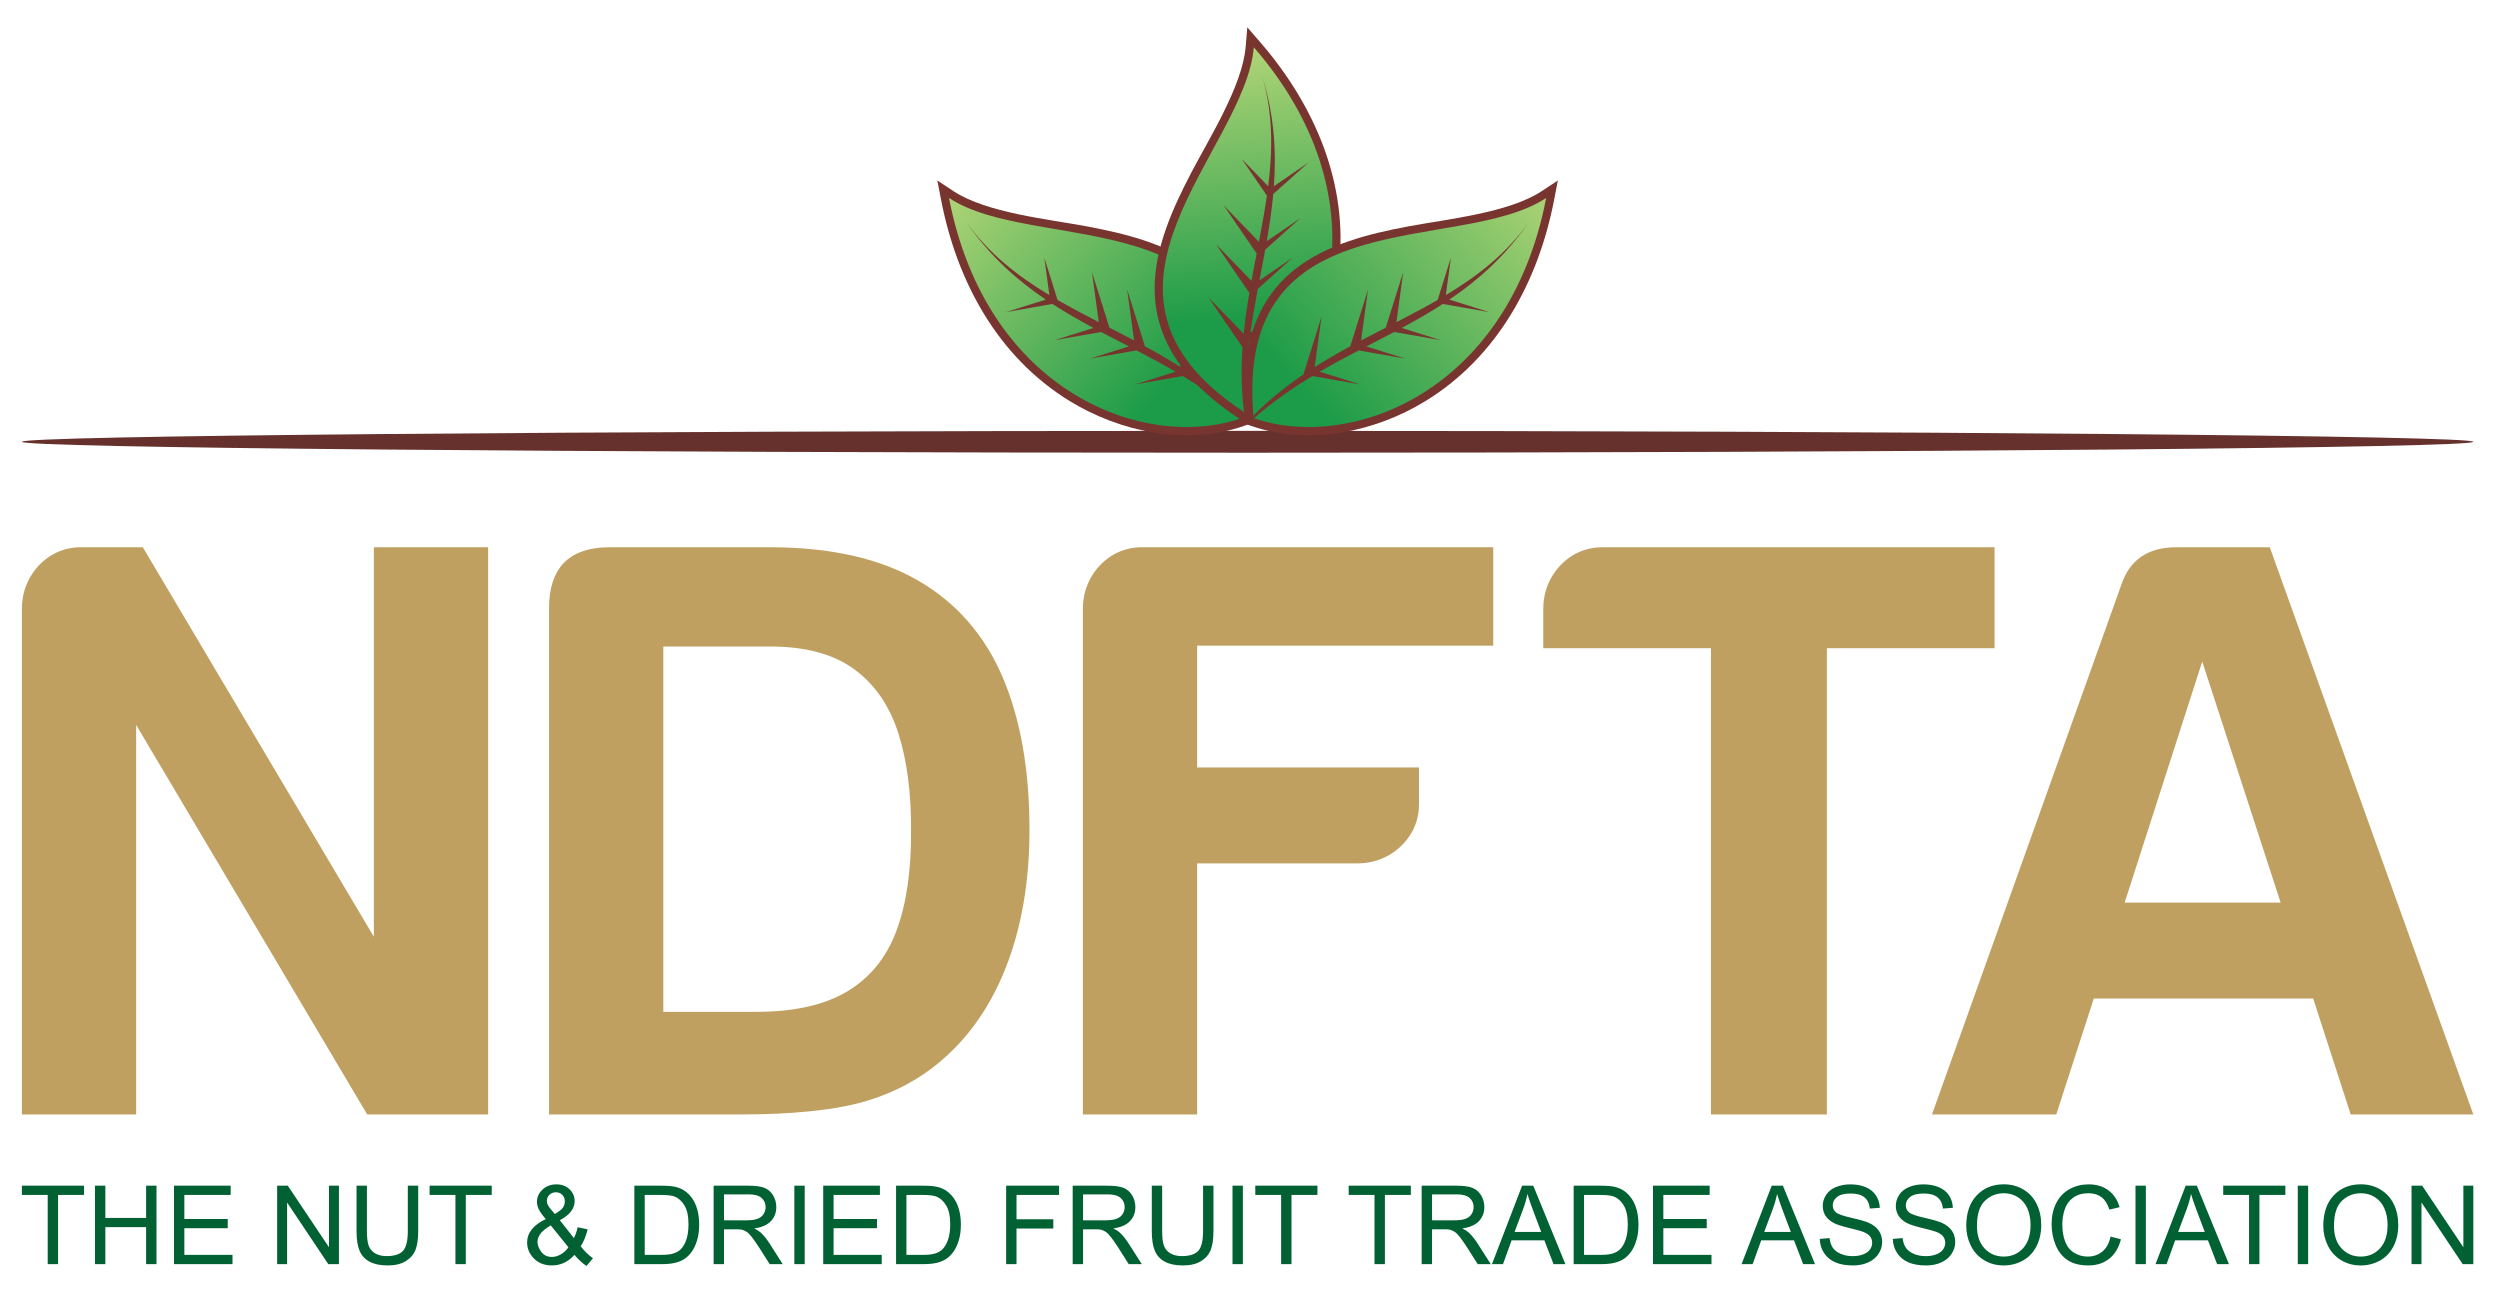 <?xml version="1.0" encoding="utf-8"?>
<!-- Generator: Adobe Illustrator 25.2.0, SVG Export Plug-In . SVG Version: 6.00 Build 0)  -->
<svg version="1.2" baseProfile="tiny" id="Layer_1" xmlns="http://www.w3.org/2000/svg" xmlns:xlink="http://www.w3.org/1999/xlink"
	 x="0px" y="0px" width="774.717px" height="400px" viewBox="0 0 774.717 400" overflow="visible" xml:space="preserve">
<g>
	<path fill="#BFA061" d="M6.777,188.454v156.897h35.411V224.64l71.6,120.711h37.477V169.585h-35.411v120.71
		L44.256,169.585H24.87c-3.402,0.043-6.463,0.95-9.176,2.628c-2.716,1.723-4.868,4.006-6.463,6.85
		C7.636,181.906,6.82,185.051,6.777,188.454L6.777,188.454z M238.891,169.585h-50.662
		c-6.075,0.13-10.598,1.81-13.612,4.954c-2.973,3.188-4.482,7.841-4.482,13.916v156.897h59.191
		c8.012,0,15.123-0.301,21.326-0.947c6.203-0.605,11.502-1.509,15.896-2.671c8.486-2.284,15.982-5.946,22.488-10.899
		c6.505-4.999,12.017-11.159,16.456-18.439c4.437-7.281,7.798-15.594,10.081-24.815
		c2.283-9.262,3.447-19.299,3.447-30.113c0.043-18.74-2.759-34.636-8.357-47.732
		c-5.644-13.053-14.345-23.004-26.194-29.853C272.667,173.073,257.46,169.627,238.891,169.585L238.891,169.585z
		 M282.317,257.467c0.086,12.32-1.423,22.661-4.525,30.974c-3.102,8.316-8.184,14.563-15.249,18.784
		c-7.022,4.224-16.458,6.333-28.303,6.333h-28.691V200.343h33.343c10.814,0.044,19.386,2.371,25.718,6.98
		c6.377,4.609,10.943,11.2,13.701,19.686C281.067,235.539,282.402,245.707,282.317,257.467L282.317,257.467z
		 M439.729,249.454v-11.632h-68.754v-37.738h91.76v-30.5H353.656c-3.402,0.043-6.461,0.95-9.177,2.628
		c-2.712,1.723-4.866,4.006-6.461,6.85c-1.593,2.844-2.412,5.989-2.454,9.392v156.897h35.411v-77.802h49.884
		c3.404-0.044,6.548-0.862,9.395-2.455c2.799-1.595,5.082-3.75,6.806-6.462
		C438.782,255.917,439.686,252.858,439.729,249.454L439.729,249.454z M478.242,188.454v12.408h51.957v144.489h35.926
		V200.862h51.957v-31.277h-121.746c-3.404,0.043-6.461,0.95-9.172,2.628c-2.718,1.723-4.87,4.006-6.465,6.85
		C479.104,181.906,478.287,185.051,478.242,188.454L478.242,188.454z M674.428,169.585h28.951L766.45,345.351h-37.998
		l-11.631-35.928H648.841l-11.631,35.928h-38.517l58.679-164.133C659.955,173.462,665.644,169.585,674.428,169.585
		L674.428,169.585z M682.443,204.996l-24.04,74.702h48.338L682.443,204.996z"/>
	<path fill-rule="evenodd" fill="#66302C" d="M386.612,133.517c209.743,0,379.838,1.517,379.838,3.389
		c0,1.87-170.095,3.386-379.838,3.386c-209.741,0-379.836-1.516-379.836-3.386
		C6.777,135.034,176.871,133.517,386.612,133.517z"/>
	<path fill="#016132" d="M14.783,391.732v-21.431H6.775v-2.869h19.26v2.869h-8.039v21.431H14.783L14.783,391.732z
		 M29.43,391.732v-24.3h3.218v9.981h12.629v-9.981h3.22v24.3h-3.22v-11.451H32.648v11.451H29.43L29.43,391.732z
		 M53.917,391.732v-24.3h17.565v2.869H57.129v7.441h13.442v2.851h-13.442v8.272h14.92v2.868H53.917L53.917,391.732
		z M85.885,391.732v-24.3h3.3l12.764,19.078v-19.078h3.083v24.3h-3.298l-12.764-19.094v19.094H85.885
		L85.885,391.732z M126.379,367.432h3.218v14.042c0,2.44-0.278,4.38-0.831,5.815
		c-0.553,1.437-1.55,2.603-2.993,3.503c-1.444,0.906-3.333,1.351-5.675,1.351c-2.275,0-4.141-0.389-5.585-1.174
		c-1.448-0.782-2.483-1.921-3.1-3.408c-0.621-1.488-0.927-3.512-0.927-6.087v-14.042h3.214v14.025
		c0,2.11,0.198,3.667,0.588,4.663c0.388,1.002,1.07,1.771,2.017,2.313c0.956,0.543,2.128,0.816,3.508,0.816
		c2.366,0,4.051-0.538,5.058-1.613c1.003-1.071,1.507-3.129,1.507-6.179V367.432L126.379,367.432z M141.132,391.732
		v-21.431h-8.005v-2.869h19.258v2.869h-8.039v21.431H141.132L141.132,391.732z M178.015,388.864
		c-0.984,1.097-2.06,1.917-3.22,2.459c-1.158,0.549-2.416,0.82-3.761,0.82c-2.483,0-4.46-0.836-5.919-2.516
		c-1.18-1.369-1.77-2.904-1.77-4.594c0-1.5,0.482-2.857,1.45-4.066c0.968-1.213,2.412-2.276,4.333-3.192
		c-1.092-1.257-1.821-2.281-2.185-3.067c-0.368-0.781-0.549-1.54-0.549-2.268c0-1.459,0.572-2.727,1.717-3.807
		c1.139-1.076,2.585-1.613,4.315-1.613c1.658,0,3.016,0.51,4.076,1.521c1.052,1.02,1.576,2.241,1.576,3.667
		c0,2.308-1.527,4.284-4.588,5.918l4.357,5.549c0.496-0.972,0.886-2.099,1.16-3.376l3.1,0.662
		c-0.531,2.122-1.244,3.863-2.156,5.232c1.121,1.484,2.383,2.727,3.798,3.734l-2.005,2.372
		C180.539,391.523,179.293,390.38,178.015,388.864L178.015,388.864z M171.944,376.201
		c1.297-0.763,2.132-1.429,2.512-2.008c0.386-0.571,0.572-1.205,0.572-1.906c0-0.826-0.261-1.505-0.786-2.026
		c-0.527-0.526-1.176-0.79-1.964-0.79c-0.809,0-1.474,0.257-2.013,0.779c-0.537,0.521-0.805,1.155-0.805,1.907
		c0,0.374,0.098,0.769,0.29,1.19c0.192,0.411,0.486,0.846,0.872,1.31L171.944,376.201L171.944,376.201z
		 M176.143,386.51l-5.47-6.777c-1.613,0.963-2.706,1.854-3.267,2.676c-0.564,0.827-0.845,1.641-0.845,2.443
		c0,0.985,0.394,2.009,1.176,3.067c0.786,1.064,1.893,1.59,3.33,1.59c0.894,0,1.823-0.278,2.779-0.837
		C174.801,388.118,175.565,387.394,176.143,386.51L176.143,386.51z M196.576,391.732v-24.3h8.368
		c1.891,0,3.334,0.12,4.329,0.352c1.393,0.316,2.581,0.897,3.565,1.737c1.278,1.086,2.24,2.466,2.873,4.15
		c0.639,1.688,0.958,3.611,0.958,5.779c0,1.843-0.216,3.478-0.651,4.904c-0.431,1.425-0.98,2.611-1.658,3.542
		c-0.676,0.934-1.409,1.67-2.213,2.2c-0.796,0.538-1.764,0.946-2.896,1.224
		c-1.137,0.277-2.438,0.412-3.904,0.412H196.576L196.576,391.732z M199.79,388.864h5.191
		c1.599,0,2.861-0.148,3.771-0.448c0.913-0.298,1.635-0.718,2.179-1.261c0.764-0.757,1.358-1.789,1.781-3.073
		c0.427-1.29,0.641-2.844,0.641-4.682c0-2.542-0.419-4.493-1.25-5.856c-0.837-1.369-1.852-2.281-3.046-2.744
		c-0.858-0.333-2.25-0.498-4.157-0.498h-5.109V388.864L199.79,388.864z M221.143,391.732v-24.3h10.773
		c2.164,0,3.812,0.221,4.939,0.656c1.125,0.436,2.024,1.206,2.701,2.309c0.674,1.109,1.009,2.331,1.009,3.665
		c0,1.725-0.556,3.174-1.674,4.355c-1.117,1.183-2.84,1.936-5.172,2.258c0.856,0.407,1.499,0.809,1.94,1.21
		c0.939,0.861,1.83,1.942,2.671,3.231l4.227,6.615h-4.045l-3.214-5.058c-0.937-1.453-1.713-2.574-2.326-3.344
		c-0.604-0.774-1.147-1.318-1.629-1.623c-0.48-0.311-0.966-0.527-1.464-0.649
		c-0.368-0.076-0.964-0.114-1.793-0.114h-3.731v10.788H221.143L221.143,391.732z M224.355,378.159h6.914
		c1.466,0,2.62-0.153,3.447-0.457c0.831-0.304,1.458-0.793,1.891-1.461c0.429-0.667,0.645-1.391,0.645-2.178
		c0-1.149-0.415-2.093-1.252-2.834c-0.833-0.741-2.15-1.109-3.955-1.109h-7.69V378.159L224.355,378.159z
		 M246.154,391.732v-24.3h3.214v24.3H246.154L246.154,391.732z M255.104,391.732v-24.3h17.569v2.869H258.318
		v7.441h13.442v2.851h-13.442v8.272h14.918v2.868H255.104L255.104,391.732z M277.678,391.732v-24.3h8.368
		c1.891,0,3.335,0.12,4.329,0.352c1.391,0.316,2.579,0.897,3.563,1.737c1.28,1.086,2.242,2.466,2.875,4.15
		c0.639,1.688,0.956,3.611,0.956,5.779c0,1.843-0.214,3.478-0.652,4.904c-0.429,1.425-0.978,2.611-1.658,3.542
		c-0.674,0.934-1.409,1.67-2.211,2.2c-0.796,0.538-1.764,0.946-2.898,1.224
		c-1.137,0.277-2.438,0.412-3.904,0.412H277.678L277.678,391.732z M280.892,388.864h5.188
		c1.601,0,2.863-0.148,3.773-0.448c0.913-0.298,1.635-0.718,2.179-1.261c0.764-0.757,1.358-1.789,1.781-3.073
		c0.425-1.29,0.641-2.844,0.641-4.682c0-2.542-0.419-4.493-1.252-5.856c-0.837-1.369-1.85-2.281-3.042-2.744
		c-0.862-0.333-2.252-0.498-4.16-0.498h-5.109V388.864L280.892,388.864z M311.788,391.732v-24.3h16.396v2.869
		H315.006v7.525h11.4v2.87H315.006v11.037H311.788L311.788,391.732z M332.411,391.732v-24.3h10.771
		c2.166,0,3.814,0.221,4.941,0.656c1.125,0.436,2.024,1.206,2.701,2.309c0.672,1.109,1.009,2.331,1.009,3.665
		c0,1.725-0.557,3.174-1.677,4.355c-1.115,1.183-2.838,1.936-5.17,2.258c0.856,0.407,1.501,0.809,1.94,1.21
		c0.939,0.861,1.827,1.942,2.671,3.231l4.227,6.615h-4.047l-3.212-5.058c-0.937-1.453-1.715-2.574-2.326-3.344
		c-0.605-0.774-1.148-1.318-1.629-1.623c-0.482-0.311-0.966-0.527-1.464-0.649
		c-0.37-0.076-0.964-0.114-1.795-0.114h-3.729v10.788H332.411L332.411,391.732z M335.623,378.159h6.914
		c1.466,0,2.62-0.153,3.445-0.457c0.833-0.304,1.46-0.793,1.891-1.461c0.431-0.667,0.645-1.391,0.645-2.178
		c0-1.149-0.412-2.093-1.252-2.834c-0.831-0.741-2.148-1.109-3.955-1.109h-7.688V378.159L335.623,378.159z
		 M372.817,367.432h3.22v14.042c0,2.44-0.278,4.38-0.831,5.815c-0.555,1.437-1.554,2.603-2.995,3.503
		c-1.442,0.906-3.332,1.351-5.673,1.351c-2.275,0-4.143-0.389-5.587-1.174c-1.448-0.782-2.483-1.921-3.098-3.408
		c-0.623-1.488-0.927-3.512-0.927-6.087v-14.042h3.212v14.025c0,2.11,0.198,3.667,0.588,4.663
		c0.39,1.002,1.07,1.771,2.019,2.313c0.956,0.543,2.128,0.816,3.508,0.816c2.364,0,4.051-0.538,5.058-1.613
		c1-1.071,1.505-3.129,1.505-6.179V367.432L372.817,367.432z M381.936,391.732v-24.3h3.214v24.3H381.936
		L381.936,391.732z M397.004,391.732v-21.431h-8.008v-2.869h19.259v2.869h-8.039v21.431H397.004L397.004,391.732z
		 M425.946,391.732v-21.431h-8.004v-2.869h19.258v2.869H429.16v21.431H425.946L425.946,391.732z M440.552,391.732v-24.3
		h10.771c2.167,0,3.81,0.221,4.938,0.656c1.127,0.436,2.026,1.206,2.705,2.309c0.674,1.109,1.009,2.331,1.009,3.665
		c0,1.725-0.557,3.174-1.676,4.355c-1.117,1.183-2.84,1.936-5.172,2.258c0.855,0.407,1.501,0.809,1.94,1.21
		c0.939,0.861,1.83,1.942,2.671,3.231l4.227,6.615h-4.045l-3.212-5.058c-0.941-1.453-1.717-2.574-2.326-3.344
		c-0.605-0.774-1.15-1.318-1.632-1.623c-0.482-0.311-0.966-0.527-1.464-0.649
		c-0.369-0.076-0.964-0.114-1.795-0.114h-3.727v10.788H440.552L440.552,391.732z M443.764,378.159h6.914
		c1.464,0,2.62-0.153,3.445-0.457c0.831-0.304,1.46-0.793,1.891-1.461c0.429-0.667,0.641-1.391,0.641-2.178
		c0-1.149-0.41-2.093-1.248-2.834c-0.833-0.741-2.15-1.109-3.955-1.109h-7.688V378.159L443.764,378.159z
		 M462.344,391.732l9.334-24.3h3.463l9.946,24.3h-3.665l-2.834-7.361h-10.161l-2.665,7.361H462.344
		L462.344,391.732z M469.353,381.753h8.241l-2.538-6.728c-0.772-2.042-1.348-3.724-1.721-5.04
		c-0.31,1.561-0.747,3.107-1.313,4.646L469.353,381.753L469.353,381.753z M487.655,391.732v-24.3h8.368
		c1.887,0,3.332,0.12,4.327,0.352c1.393,0.316,2.579,0.897,3.565,1.737c1.278,1.086,2.24,2.466,2.873,4.15
		c0.639,1.688,0.956,3.611,0.956,5.779c0,1.843-0.214,3.478-0.651,4.904c-0.429,1.425-0.978,2.611-1.656,3.542
		c-0.674,0.934-1.409,1.67-2.211,2.2c-0.798,0.538-1.768,0.946-2.897,1.224
		c-1.137,0.277-2.44,0.412-3.904,0.412H487.655L487.655,391.732z M490.867,388.864h5.188
		c1.601,0,2.861-0.148,3.773-0.448c0.911-0.298,1.638-0.718,2.181-1.261c0.759-0.757,1.356-1.789,1.78-3.073
		c0.423-1.29,0.637-2.844,0.637-4.682c0-2.542-0.416-4.493-1.248-5.856c-0.837-1.369-1.852-2.281-3.046-2.744
		c-0.86-0.333-2.25-0.498-4.155-0.498h-5.111V388.864L490.867,388.864z M512.238,391.732v-24.3h17.565v2.869
		h-14.355v7.441h13.442v2.851h-13.442v8.272h14.922v2.868H512.238L512.238,391.732z M539.698,391.732l9.334-24.3
		h3.463l9.948,24.3h-3.669l-2.83-7.361h-10.162l-2.665,7.361H539.698L539.698,391.732z M546.708,381.753h8.243
		l-2.54-6.728c-0.77-2.042-1.348-3.724-1.719-5.04c-0.31,1.561-0.747,3.107-1.313,4.646L546.708,381.753
		L546.708,381.753z M563.919,383.924l3.032-0.265c0.141,1.214,0.476,2.211,0.998,2.993
		c0.527,0.779,1.342,1.407,2.446,1.889c1.105,0.481,2.346,0.719,3.731,0.719c1.225,0,2.305-0.182,3.245-0.544
		c0.939-0.368,1.644-0.865,2.099-1.5c0.459-0.638,0.69-1.328,0.69-2.081c0-0.765-0.218-1.427-0.668-1.996
		c-0.439-0.572-1.172-1.049-2.183-1.433c-0.658-0.255-2.093-0.649-4.327-1.188c-2.232-0.538-3.798-1.04-4.692-1.517
		c-1.16-0.606-2.026-1.363-2.597-2.263c-0.566-0.899-0.848-1.905-0.848-3.027c0-1.221,0.343-2.369,1.042-3.433
		c0.694-1.069,1.713-1.88,3.049-2.433c1.342-0.549,2.824-0.827,4.457-0.827c1.807,0,3.39,0.289,4.77,0.872
		c1.374,0.576,2.432,1.431,3.175,2.556c0.735,1.126,1.135,2.405,1.195,3.831l-3.085,0.233
		c-0.169-1.534-0.729-2.7-1.687-3.48c-0.956-0.788-2.365-1.178-4.229-1.178c-1.948,0-3.361,0.356-4.255,1.069
		c-0.89,0.714-1.335,1.572-1.335,2.576c0,0.876,0.317,1.596,0.943,2.153c0.623,0.568,2.236,1.145,4.849,1.732
		c2.612,0.594,4.406,1.11,5.38,1.551c1.413,0.656,2.461,1.482,3.135,2.478c0.672,1.002,1.009,2.155,1.009,3.458
		c0,1.294-0.37,2.511-1.111,3.653c-0.741,1.144-1.805,2.032-3.189,2.671c-1.388,0.634-2.948,0.95-4.68,0.95
		c-2.203,0-4.045-0.316-5.528-0.961c-1.491-0.639-2.652-1.6-3.502-2.89
		C564.403,387.008,563.958,385.548,563.919,383.924L563.919,383.924z M586.56,383.924l3.03-0.265
		c0.141,1.214,0.478,2.211,1.005,2.993c0.527,0.779,1.339,1.407,2.442,1.889c1.105,0.481,2.346,0.719,3.731,0.719
		c1.225,0,2.307-0.182,3.245-0.544c0.941-0.368,1.644-0.865,2.099-1.5c0.459-0.638,0.69-1.328,0.69-2.081
		c0-0.765-0.221-1.427-0.668-1.996c-0.439-0.572-1.168-1.049-2.183-1.433c-0.658-0.255-2.093-0.649-4.329-1.188
		c-2.228-0.538-3.794-1.04-4.69-1.517c-1.158-0.606-2.026-1.363-2.595-2.263c-0.566-0.899-0.85-1.905-0.85-3.027
		c0-1.221,0.345-2.369,1.042-3.433c0.696-1.069,1.713-1.88,3.049-2.433c1.342-0.549,2.824-0.827,4.457-0.827
		c1.805,0,3.392,0.289,4.77,0.872c1.374,0.576,2.434,1.431,3.175,2.556c0.735,1.126,1.137,2.405,1.195,3.831
		l-3.085,0.233c-0.169-1.534-0.729-2.7-1.684-3.48c-0.958-0.788-2.367-1.178-4.231-1.178
		c-1.948,0-3.363,0.356-4.255,1.069c-0.89,0.714-1.335,1.572-1.335,2.576c0,0.876,0.317,1.596,0.943,2.153
		c0.623,0.568,2.234,1.145,4.849,1.732c2.614,0.594,4.406,1.11,5.381,1.551c1.415,0.656,2.46,1.482,3.134,2.478
		c0.672,1.002,1.006,2.155,1.006,3.458c0,1.294-0.368,2.511-1.109,3.653c-0.739,1.144-1.803,2.032-3.189,2.671
		c-1.387,0.634-2.951,0.95-4.68,0.95c-2.199,0-4.045-0.316-5.528-0.961c-1.486-0.639-2.654-1.6-3.502-2.89
		C587.044,387.008,586.599,385.548,586.56,383.924L586.56,383.924z M609.315,379.896
		c0-4.034,1.082-7.191,3.247-9.468c2.167-2.283,4.96-3.424,8.39-3.424c2.242,0,4.266,0.538,6.065,1.607
		c1.801,1.073,3.173,2.568,4.119,4.485c0.946,1.913,1.415,4.091,1.415,6.518c0,2.467-0.492,4.674-1.486,6.614
		c-0.999,1.946-2.408,3.416-4.227,4.42c-1.827,1-3.792,1.497-5.899,1.497c-2.293,0-4.337-0.547-6.136-1.656
		c-1.803-1.104-3.167-2.615-4.094-4.525C609.777,384.056,609.315,382.03,609.315,379.896L609.315,379.896z
		 M612.63,379.947c0,2.93,0.786,5.233,2.361,6.92c1.578,1.685,3.553,2.528,5.928,2.528
		c2.424,0,4.415-0.85,5.977-2.55c1.56-1.704,2.346-4.12,2.346-7.25c0-1.973-0.339-3.698-1.007-5.175
		c-0.668-1.476-1.648-2.62-2.93-3.435c-1.29-0.809-2.732-1.216-4.335-1.216c-2.279,0-4.235,0.781-5.877,2.349
		C613.448,373.678,612.63,376.293,612.63,379.947L612.63,379.947z M654.03,383.211l3.222,0.816
		c-0.674,2.636-1.891,4.65-3.639,6.042c-1.754,1.384-3.894,2.075-6.428,2.075c-2.618,0-4.745-0.531-6.385-1.595
		c-1.642-1.069-2.893-2.612-3.747-4.631c-0.854-2.028-1.284-4.201-1.284-6.518c0-2.531,0.482-4.736,1.448-6.62
		c0.97-1.885,2.344-3.316,4.131-4.294c1.783-0.98,3.747-1.466,5.891-1.466c2.432,0,4.474,0.616,6.134,1.855
		c1.656,1.24,2.812,2.975,3.461,5.223l-3.163,0.745c-0.568-1.769-1.38-3.054-2.454-3.862
		c-1.07-0.812-2.418-1.212-4.045-1.212c-1.869,0-3.424,0.448-4.68,1.342c-1.256,0.898-2.138,2.099-2.642,3.61
		c-0.508,1.504-0.764,3.06-0.764,4.662c0,2.069,0.3,3.869,0.898,5.413c0.606,1.538,1.542,2.692,2.814,3.457
		c1.272,0.764,2.646,1.143,4.129,1.143c1.799,0,3.32-0.521,4.572-1.556
		C652.745,386.798,653.591,385.254,654.03,383.211L654.03,383.211z M661.762,391.732v-24.3h3.212v24.3H661.762
		L661.762,391.732z M667.972,391.732l9.336-24.3h3.459l9.948,24.3h-3.665l-2.834-7.361h-10.163l-2.665,7.361
		H667.972L667.972,391.732z M674.984,381.753h8.242l-2.54-6.728c-0.772-2.042-1.345-3.724-1.721-5.04
		c-0.308,1.561-0.745,3.107-1.313,4.646L674.984,381.753L674.984,381.753z M696.951,391.732h3.214v-21.431h8.039
		v-2.869h-19.259v2.869h8.006V391.732L696.951,391.732z M712.051,391.732v-24.3h3.212v24.3H712.051L712.051,391.732
		z M719.955,379.896c0-4.034,1.082-7.191,3.249-9.468c2.166-2.283,4.96-3.424,8.39-3.424
		c2.238,0,4.263,0.538,6.062,1.607c1.799,1.073,3.175,2.568,4.119,4.485c0.947,1.913,1.415,4.091,1.415,6.518
		c0,2.467-0.494,4.674-1.489,6.614c-0.994,1.946-2.403,3.416-4.227,4.42c-1.826,1-3.788,1.497-5.899,1.497
		c-2.291,0-4.333-0.547-6.134-1.656c-1.805-1.104-3.165-2.615-4.096-4.525
		C720.419,384.056,719.955,382.03,719.955,379.896L719.955,379.896z M723.271,379.947
		c0,2.93,0.786,5.233,2.356,6.92c1.578,1.685,3.553,2.528,5.932,2.528c2.424,0,4.412-0.85,5.973-2.55
		c1.564-1.704,2.35-4.12,2.35-7.25c0-1.973-0.339-3.698-1.009-5.175c-0.668-1.476-1.646-2.62-2.93-3.435
		c-1.29-0.809-2.732-1.216-4.333-1.216c-2.283,0-4.237,0.781-5.881,2.349
		C724.09,373.678,723.271,376.293,723.271,379.947L723.271,379.947z M747.303,391.732v-24.3h3.3l12.762,19.078
		v-19.078h3.085v24.3h-3.3l-12.762-19.094v19.094H747.303z"/>
	<g>
		<path fill-rule="evenodd" fill="#78342F" d="M385.608,131.935c-17.742,6.287-38.421,1.981-54.125-7.659
			c-22.398-13.751-35.001-37.169-39.877-62.46l-1.139-5.889l5.007,3.305c10.21,6.742,29.281,8.659,41.371,10.928
			c12.139,2.278,25.338,5.528,35.191,13.368c14.324,11.401,16.848,29.007,15.239,46.261l-0.145,1.607
			L385.608,131.935z"/>
		<linearGradient id="SVGID_1_" gradientUnits="userSpaceOnUse" x1="364.673" y1="117.506" x2="296.027" y2="51.214">
			<stop  offset="0" style="stop-color:#1C9B48"/>
			<stop  offset="1" style="stop-color:#B6D778"/>
		</linearGradient>
		<path fill-rule="evenodd" fill="url(#SVGID_1_)" d="M294.078,61.339c11.707,60.638,61.164,78.574,90.558,68.26
			c-5.852-5.148-11.937-9.351-18.112-13.074l-14.798,2.602l12.56-3.934c-4.019-2.338-8.062-4.497-12.092-6.601
			l-14.412,2.534l12.033-3.77c-2.881-1.491-5.762-2.968-8.609-4.476l-14.398,2.529l12.058-3.777
			c-4.329-2.328-8.594-4.755-12.742-7.441l-14.406,2.533l12.374-3.878c-8.993-6.074-17.393-13.52-24.65-24.041
			c6.963,9.814,15.917,16.736,25.755,22.653l-1.585-11.618l4.11,13.108c4.151,2.395,8.44,4.647,12.779,6.886
			l-2.118-15.539l5.407,17.233c2.546,1.307,5.101,2.62,7.653,3.973l-2.144-15.733l5.501,17.533
			c3.714,2.02,7.408,4.142,11.033,6.446l-2.13-15.622l5.619,17.915c5.417,3.679,10.64,7.837,15.498,12.767
			C390.643,60.839,321.132,79.204,294.078,61.339z"/>
		<path fill-rule="evenodd" fill="#78342F" d="M387.48,130.226c15.905-10.062,25.3-28.982,27.427-47.288
			c3.032-26.103-7.596-50.483-24.458-69.949l-3.931-4.533l-0.492,5.979c-1.009,12.193-11.288,28.372-16.977,39.279
			c-5.709,10.953-11.312,23.339-11.239,35.931c0.112,18.304,12.396,31.171,26.951,40.57l1.354,0.875
			L387.48,130.226z"/>
		<linearGradient id="SVGID_2_" gradientUnits="userSpaceOnUse" x1="388.174" y1="98.746" x2="380.561" y2="11.738">
			<stop  offset="0" style="stop-color:#1C9B48"/>
			<stop  offset="1" style="stop-color:#B6D778"/>
		</linearGradient>
		<path fill-rule="evenodd" fill="url(#SVGID_2_)" d="M388.54,14.642c40.442,46.675,23.972,96.641-2.297,113.376
			c-0.431-7.781,0.025-15.164,0.913-22.315l11.194-10.031l-10.853,7.442c0.643-4.602,1.444-9.113,2.283-13.586
			l10.9-9.764l-10.399,7.134c0.607-3.191,1.221-6.363,1.799-9.535l10.885-9.757l-10.422,7.147
			c0.845-4.842,1.577-9.695,2.024-14.616l10.896-9.76l-10.694,7.336c0.782-10.828,0.118-22.029-3.669-34.24
			c3.414,11.539,3.32,22.856,1.899,34.248l-8.159-8.425l7.763,11.334c-0.682,4.74-1.558,9.501-2.479,14.302
			l-10.914-11.272l10.21,14.901c-0.545,2.808-1.093,5.63-1.609,8.472l-11.041-11.406l10.385,15.157
			c-0.707,4.168-1.327,8.386-1.754,12.659l-10.961-11.325l10.608,15.487c-0.453,6.531-0.415,13.205,0.459,20.074
			C328.471,90.253,385.869,46.947,388.54,14.642z"/>
		<path fill-rule="evenodd" fill="#78342F" d="M387.621,131.935c17.744,6.287,38.423,1.981,54.127-7.659
			c22.398-13.751,34.995-37.169,39.875-62.46l1.135-5.889l-5.001,3.305c-10.21,6.742-29.283,8.659-41.371,10.928
			c-12.141,2.278-25.342,5.528-35.195,13.368c-14.322,11.401-16.844,29.007-15.241,46.261l0.151,1.607
			L387.621,131.935z"/>
		<linearGradient id="SVGID_3_" gradientUnits="userSpaceOnUse" x1="403.367" y1="121.748" x2="480.277" y2="50.028">
			<stop  offset="0" style="stop-color:#1C9B48"/>
			<stop  offset="1" style="stop-color:#B6D778"/>
		</linearGradient>
		<path fill-rule="evenodd" fill="url(#SVGID_3_)" d="M479.147,61.339c-11.7,60.638-61.16,78.574-90.555,68.26
			c5.854-5.148,11.941-9.351,18.116-13.074l14.798,2.602l-12.56-3.934c4.016-2.338,8.061-4.497,12.096-6.601
			l14.408,2.534l-12.035-3.77c2.883-1.491,5.758-2.968,8.611-4.476l14.398,2.529l-12.058-3.777
			c4.325-2.328,8.594-4.755,12.74-7.441l14.408,2.533l-12.38-3.878c8.995-6.074,17.395-13.52,24.656-24.041
			c-6.965,9.814-15.919,16.736-25.757,22.653l1.581-11.618L445.502,92.95c-4.149,2.395-8.433,4.647-12.774,6.886
			l2.12-15.539l-5.413,17.233c-2.536,1.307-5.091,2.62-7.649,3.973l2.142-15.733l-5.497,17.533
			c-3.714,2.02-7.41,4.142-11.037,6.446l2.13-15.622l-5.619,17.915c-5.415,3.679-10.642,7.837-15.496,12.767
			C382.582,60.839,452.099,79.204,479.147,61.339z"/>
	</g>
</g>
</svg>

